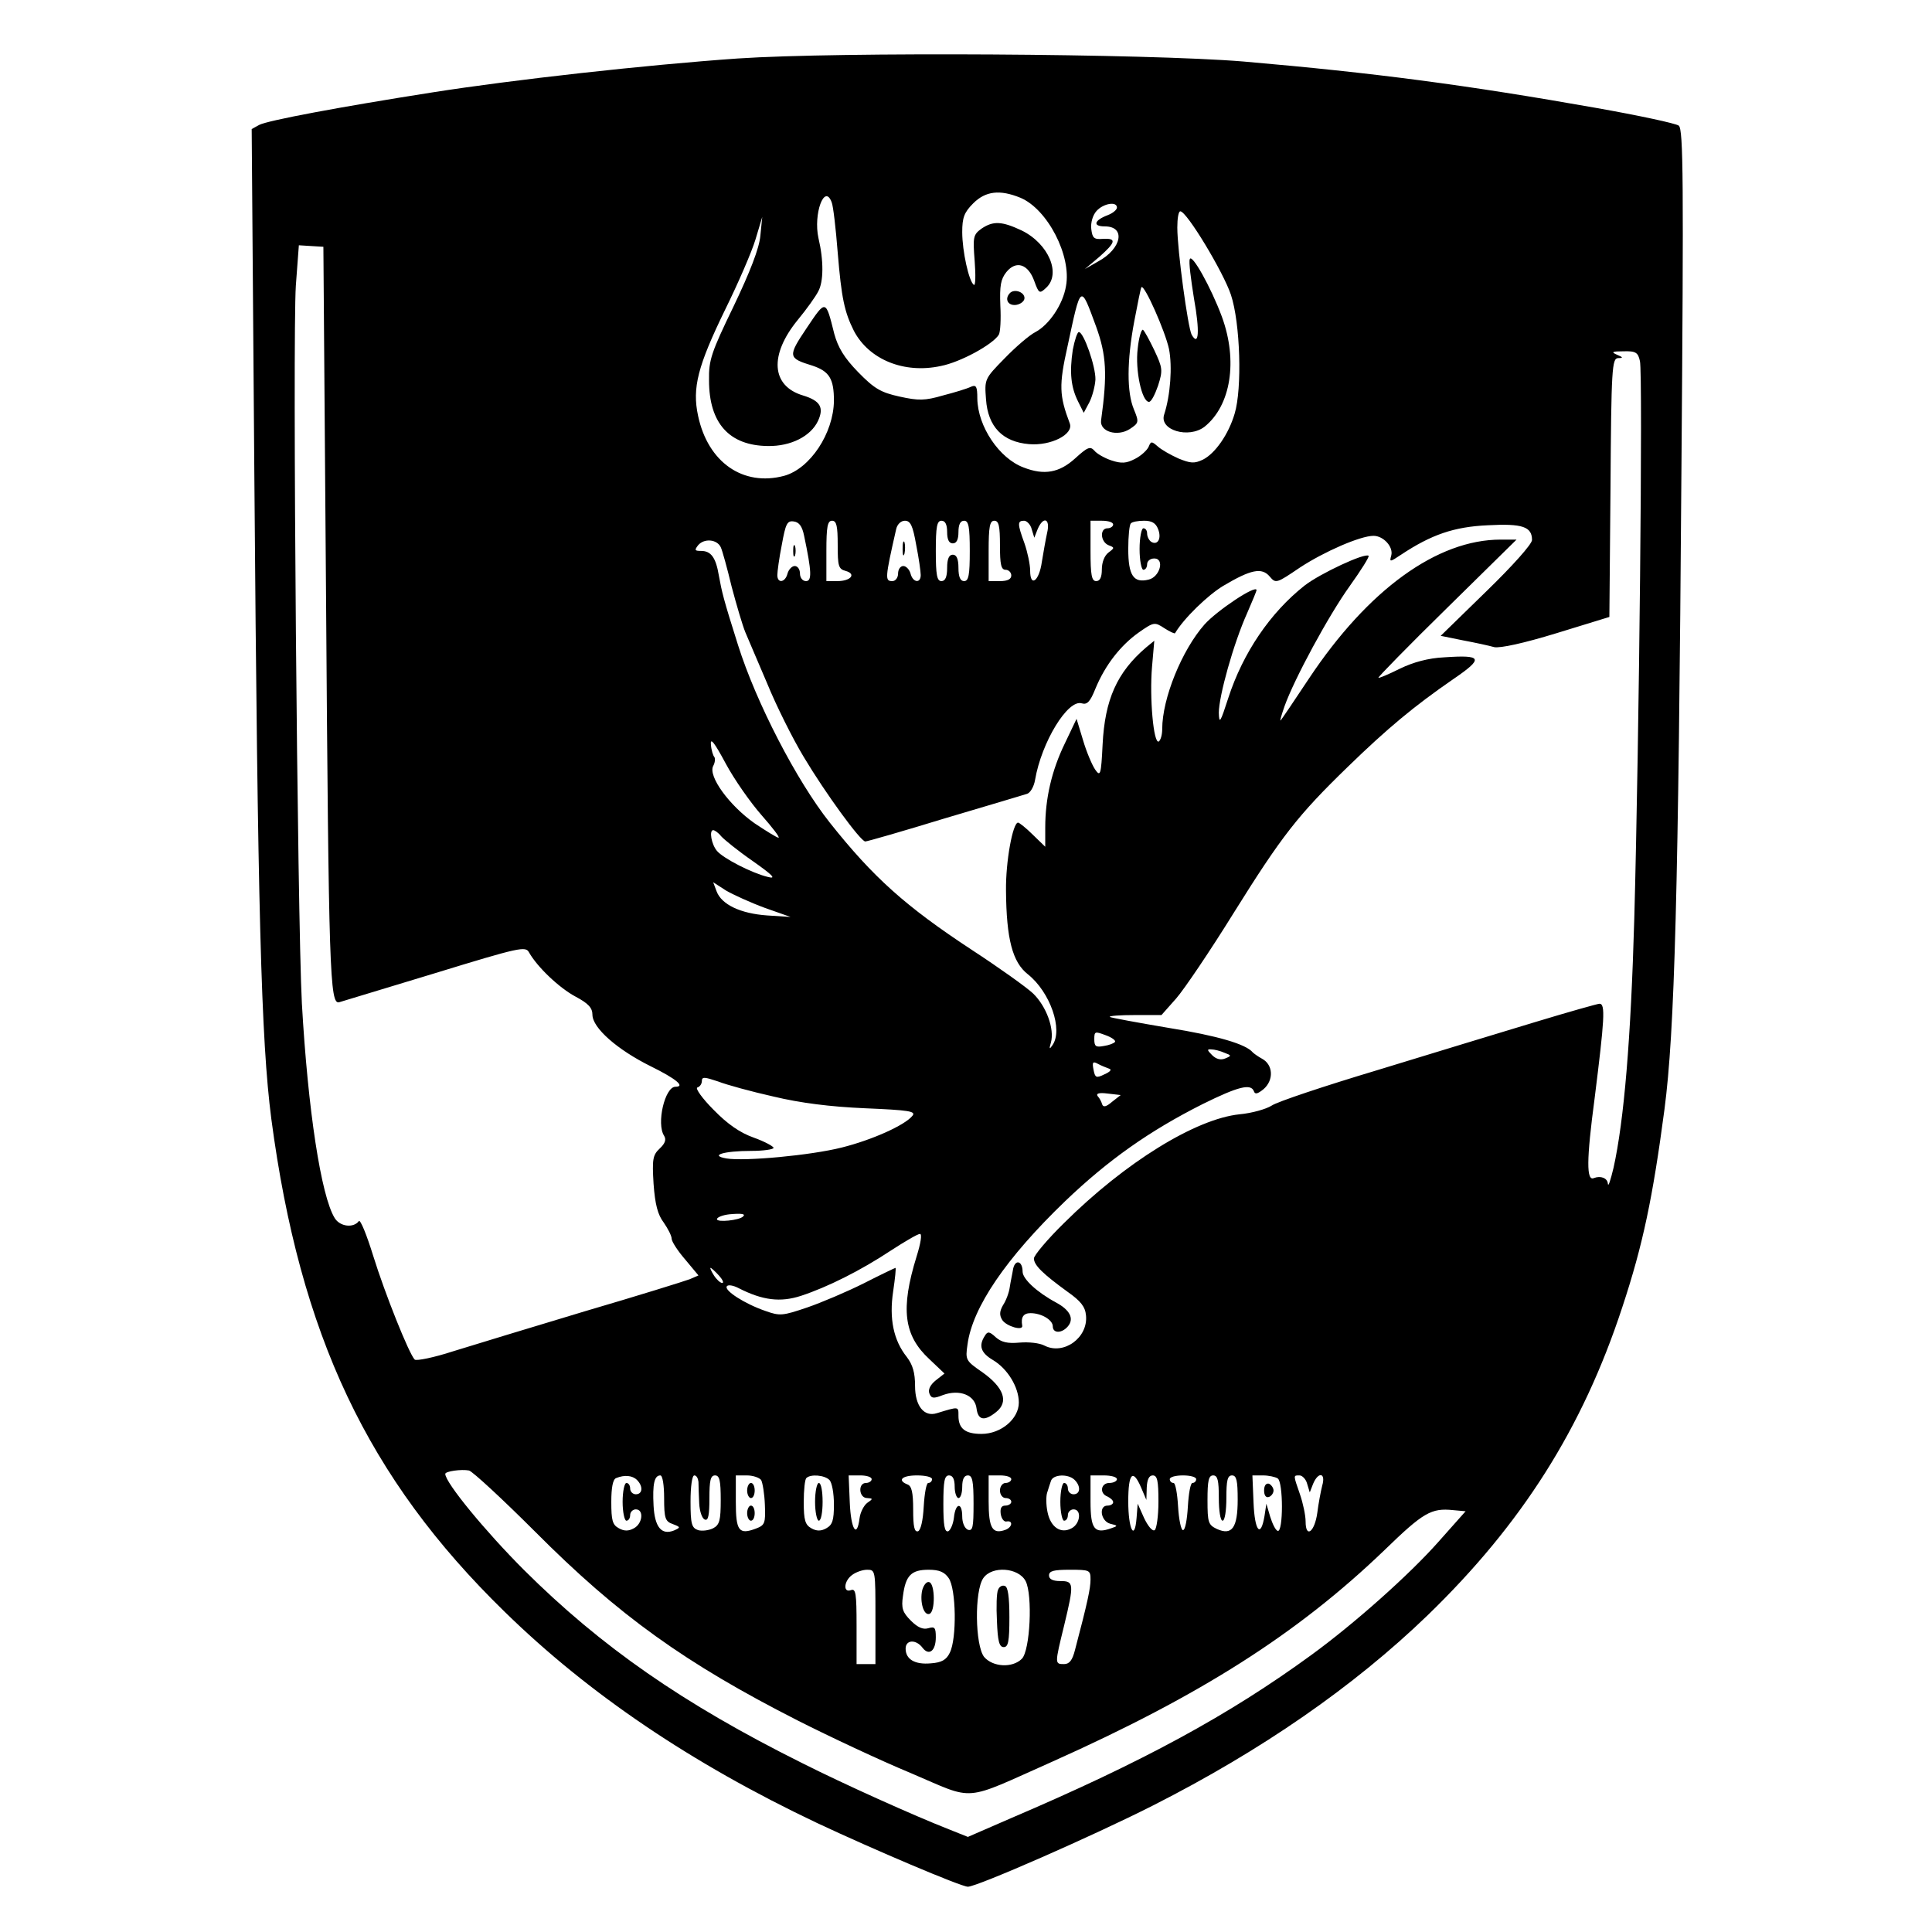 <svg version="1.0" xmlns="http://www.w3.org/2000/svg" width="682.667" height="682.667" viewBox="0 0 512 512"><path d="M195.5 15.5c-24.3 1.7-59.4 5.6-81 9-24.2 3.8-43.5 7.4-45.8 8.6l-2 1.1.7 91.2c.9 116.4 1.8 150.2 4.5 171.1 7.6 57.3 25.5 95.2 61.8 130.6 22.3 21.8 49.5 40.2 82.8 56 14.9 7 38.2 16.9 40 16.9 2.4 0 32.8-13.3 49-21.5 28.8-14.6 53.2-31.5 72.8-50.4 25-24.2 41.1-49.6 51.6-81.6 5.5-16.6 8.1-29.1 11.2-52.5 2.7-20.5 3.7-57.3 4.5-170 .6-76.1.5-89.7-.7-90.7-.8-.6-10.6-2.7-21.9-4.7-34.5-6.1-58.8-9.3-93.5-12.3-25.5-2.1-107.2-2.6-134-.8zm74.9 36.9c7.2 3 13.6 15.4 12.1 23.4-.8 4.9-4.5 10.3-8.1 12.2-1.6.8-5.3 4-8.2 7-5.3 5.4-5.3 5.5-4.9 10.8.5 7.3 4.4 11.3 11.4 11.9 5.8.5 11.9-2.6 10.8-5.5-2.8-7.4-2.9-10.1-.6-20.4 3.6-16.8 3.4-16.6 7.6-5.2 2.7 7.5 3 12.5 1.3 24.8-.4 3 4.3 4.4 7.6 2.3 2.4-1.6 2.5-1.8 1.1-5.2-1.9-4.5-1.9-12.8.1-23.4.9-4.7 1.7-8.8 1.9-9 .8-.7 6.3 11.7 7.3 16.4.9 4.6.4 12.2-1.3 17.4-1.3 4.1 6.5 6.4 10.7 3.2 7-5.6 8.9-17.5 4.6-29.2-2.9-7.8-8-16.9-8.5-15.2-.3.7.3 5.3 1.1 10.3 1.6 8.9 1.3 13-.6 9.7-1-1.9-3.8-22.4-3.8-28.4 0-2.4.3-4.3.8-4.3 1.7 0 11.4 16.1 13.4 22.1 2.5 7.5 3 24.9 1 31.5-1.6 5.5-5.2 10.6-8.4 12.2-2.3 1.1-3.3 1-6.5-.3-2-.9-4.5-2.3-5.5-3.2-1.6-1.4-1.8-1.4-2.4.1-.4.9-2 2.4-3.6 3.2-2.3 1.2-3.6 1.3-6.3.4-1.8-.6-3.9-1.8-4.5-2.6-1.1-1.2-1.8-.9-5.1 2.1-4.2 3.8-8.2 4.5-13.6 2.4-6.5-2.4-12.2-10.9-12.3-18.3 0-3.2-.3-3.7-1.7-3.1-1 .5-4.3 1.5-7.4 2.3-4.8 1.4-6.5 1.4-11.5.3-5-1.1-6.7-2.1-11-6.5-3.7-3.8-5.3-6.5-6.3-10.1-2.3-9.2-2.2-9.2-7.3-1.6s-5 8 1.5 10c4.5 1.5 5.7 3.5 5.7 9.3-.1 8.6-6.3 18-13.2 19.9-10.9 2.9-20.2-3.6-22.8-15.9-1.6-7.4-.1-13.2 7.2-28.2 3.4-6.9 7-15.2 8-18.5l1.8-6-.5 5c-.3 3.3-2.7 9.5-7.1 18.7-5.9 12.2-6.6 14.2-6.5 19.6 0 11.4 5.4 17.3 15.6 17.4 6.1.1 11.4-2.6 13.3-6.7 1.6-3.5.6-5.3-4-6.7-8.4-2.5-9-10.7-1.4-20 2.4-2.9 4.8-6.3 5.4-7.5 1.5-2.6 1.5-8.3.1-14.2-1.4-6.4 1.6-14.6 3.5-9.5.4.9 1.1 6.9 1.6 13.3 1 12.2 1.8 15.8 4.3 20.8 4 7.6 13.3 11.4 23 9.3 5.2-1 13.8-5.7 15.4-8.3.4-.7.6-4.1.4-7.7-.2-5.3.1-7 1.6-8.9 2.6-3.2 5.8-2.1 7.4 2.4 1.2 3.3 1.4 3.4 3.1 1.8 4.1-3.7.7-11.7-6.4-15.2-5.3-2.5-7.6-2.6-10.7-.5-2.2 1.6-2.3 2.2-1.8 8.6.3 3.8.2 6.6-.2 6.3-1.3-.8-3.1-8.9-3.1-14 0-3.8.5-5.2 2.9-7.6 3.3-3.3 7.1-3.7 12.5-1.5zM296 55c0 .6-1.1 1.5-2.4 2-3.7 1.4-4.1 3-.8 3 5.6 0 4.5 5.9-1.8 9.3l-3.5 2 3.8-3.2c4.4-3.9 4.7-5 1-4.8-2.4.2-2.8-.2-3.1-2.6-.2-1.7.4-3.7 1.4-4.8 1.8-2 5.4-2.6 5.4-.9zM86.4 157.4c.7 100.6 1 108.9 3.5 108.2.9-.3 12.3-3.7 25.4-7.7 22.5-6.9 24-7.2 24.9-5.5 2.2 3.9 8 9.4 12.3 11.7 3.4 1.8 4.5 3 4.5 4.8 0 3.5 6.6 9.3 15.5 13.7 6.7 3.3 9.2 5.4 6.5 5.4-2.8 0-5.1 9.8-3 13 .6 1 .3 2-1.2 3.4-1.8 1.7-2 2.8-1.6 9.3.4 5.5 1.1 8.2 2.7 10.3 1.1 1.6 2.1 3.5 2.1 4.3 0 .7 1.6 3.2 3.6 5.5l3.5 4.2-2.3 1c-1.3.5-13.8 4.4-27.8 8.5-14 4.2-29.7 9-34.9 10.6-5.2 1.7-9.8 2.6-10.2 2.2-1.5-1.5-7.9-17.5-11-27.5-1.7-5.5-3.4-9.7-3.8-9.2-1.4 1.9-5 1.5-6.4-.8-3.6-5.8-7.1-28.6-8.7-56.9-1.2-22.8-2.5-176.2-1.6-190.2l.8-10.7 3.2.2 3.3.2.7 92zm348.2-61.7c.8 3.1-.2 100.3-1.5 147.8-.9 31.8-2.7 53.4-5.5 66-.8 3.3-1.4 5.2-1.5 4.2-.1-1.5-1.9-2.2-3.7-1.5-2 .9-2-4.7.2-21.2 2.6-20.8 2.9-25 1.3-25-.5 0-8.3 2.2-17.2 4.9-8.9 2.7-27.7 8.4-41.7 12.7-14 4.2-26.6 8.4-28 9.4-1.4.9-5.2 2-8.5 2.3-11.6 1.2-30.3 12.7-46.5 28.8-4.4 4.3-8 8.6-8 9.4 0 1.8 2.4 4.1 9 8.9 3.4 2.4 4.6 3.9 4.8 6.2.6 5.9-5.9 10.6-11 8-1.3-.7-4.2-1-6.6-.8-3.2.3-4.8-.1-6.3-1.4-1.7-1.6-2.2-1.6-2.9-.4-1.7 2.6-1.1 4.5 2.1 6.4 3.9 2.3 6.9 7.2 6.9 11.3 0 4.3-4.7 8.3-9.9 8.3-4.3 0-6.1-1.4-6.1-4.8 0-2.5.2-2.5-5.7-.7-3.4 1.1-5.8-1.9-5.8-7.2 0-3.5-.6-5.6-2.2-7.7-3.5-4.4-4.7-10.1-3.6-17.4.5-3.4.8-6.2.6-6.2-.1 0-3.9 1.8-8.4 4.1-4.4 2.2-11.2 5.1-15 6.4-6.5 2.2-7.2 2.3-11.1.9-5.5-1.9-10.9-5.4-10.2-6.5.3-.5 1.7-.3 3.2.5 6.3 3.2 11 3.8 16.5 2 7-2.3 15.8-6.7 23.8-12 3.7-2.4 7.1-4.4 7.7-4.4.6 0 .2 2.5-.9 6-4.3 13.9-3.4 20.9 3.4 27.2l4 3.8-2.3 1.8c-1.5 1.2-2.1 2.5-1.7 3.5.5 1.3 1.1 1.4 3.6.4 4.4-1.6 8.5 0 8.9 3.6.4 3.1 2.1 3.4 5.2.9 3.4-2.7 2-6.5-3.6-10.5-4.5-3.1-4.6-3.3-4-7.4 1.3-9.8 10.2-22.9 25.9-38 11.4-10.9 22.3-18.6 36.4-25.7 9.5-4.7 12.8-5.5 13.6-3.4.3.9 1 .7 2.6-.6 2.7-2.4 2.5-6.4-.4-8-1.1-.6-2.2-1.4-2.5-1.7-1.8-2.2-9.3-4.4-22.3-6.5-8.3-1.4-15.3-2.7-15.6-2.9-.2-.3 2.8-.5 6.6-.5h7.1l3.9-4.4c2.1-2.4 9-12.6 15.2-22.6 12.8-20.5 17-25.9 30.3-38.8 10.5-10.2 17.6-16.1 27.9-23.2 8.2-5.6 7.8-6.5-2.4-5.8-4.2.2-8.2 1.3-11.7 3-3 1.5-5.6 2.6-5.7 2.4-.2-.1 8-8.5 18.1-18.4l18.5-18.2h-4.2c-16.8 0-35.1 13.2-50.8 36.8-3.9 5.9-7.3 10.9-7.5 11.1-.3.3.2-1.4 1-3.7 2.6-7.3 11.7-24.1 17.3-31.9 3-4.2 5.2-7.7 5-8-.9-.9-12.9 4.7-17 7.9-9.1 7.2-16.3 17.8-20.2 29.8-2.1 6.5-2.4 7-2.5 3.9 0-4.4 3.9-18.4 7.5-26.4 1.4-3.2 2.5-5.9 2.5-6.1 0-1.6-10.5 5.4-13.8 9.1-6 6.8-11.2 19.6-11.2 27.7 0 1.5-.4 2.9-.9 3.3-1.4.8-2.5-11.6-1.8-19.8l.6-6.9-2.2 1.8c-7.7 6.6-10.9 13.8-11.5 25.7-.4 8.2-.6 8.6-2 6.6-.8-1.2-2.3-4.7-3.2-7.8l-1.7-5.6-3.1 6.5c-3.5 7.2-5.2 14.6-5.2 22.3v5.1l-3.3-3.2c-1.8-1.8-3.6-3.2-3.9-3.2-1.4 0-3.3 10.3-3.2 18 .1 12.8 1.7 19 5.8 22.2 5.9 4.7 9.4 14.7 6.5 18.8-.8 1.2-.9 1-.4-.7 1-3.6-1.2-9.6-4.7-13-1.8-1.7-9.1-6.9-16.3-11.6-17.5-11.5-26.1-19.2-37.6-33.7-8.8-11.1-19.5-31.8-24.3-47-3.9-12.3-4.3-14.1-5.1-18.5-.8-4.8-2.1-6.5-4.7-6.5-1.7 0-1.8-.2-.8-1.5 1.6-1.9 5-1.6 6 .5.4.8 1.7 5.5 2.9 10.5 1.3 4.9 2.9 10.3 3.6 12 .7 1.6 3.3 7.8 5.8 13.6 2.4 5.9 6.8 14.7 9.7 19.5 5.8 9.7 15 22.3 16.3 22.4.5 0 9.9-2.7 21-6.1 11.1-3.3 20.9-6.2 21.8-6.5.9-.2 1.9-1.9 2.2-3.7 1.7-10 8.7-21.5 12.4-20.3 1.4.4 2.2-.4 3.6-3.9 2.6-6.3 6.7-11.5 11.5-14.9 4-2.8 4.2-2.8 6.8-1.1 1.4.9 2.7 1.5 2.8 1.3 2.3-3.9 8.6-10 12.7-12.5 7.4-4.4 10.3-5 12.4-2.5 1.6 1.9 1.8 1.8 8-2.4 6.4-4.2 16-8.4 19.5-8.4 2.6 0 5.3 2.9 4.7 5.2-.5 1.8-.4 1.8 2.6-.2 8-5.3 14-7.4 23-7.8 9.2-.5 11.7.4 11.7 3.9 0 1.1-5.2 6.9-12.1 13.6l-12.1 11.8 5.9 1.2c3.2.6 6.9 1.4 8.3 1.8 1.6.3 7.7-1 16.5-3.7l14-4.3.3-34.3c.2-31.7.4-34.2 2-34.3 1.4 0 1.4-.2-.3-.9-1.6-.7-1.3-.9 1.7-.9 3.3-.1 3.9.3 4.4 2.6zM213.1 142c2 9.5 2.1 12 .5 12-.9 0-1.6-.9-1.6-2s-.6-2-1.4-2c-.7 0-1.6.9-1.9 2-.6 2.4-2.7 2.7-2.7.4 0-.9.5-4.6 1.2-8.1 1-5.5 1.4-6.4 3.2-6.1 1.4.2 2.2 1.3 2.7 3.8zm8.9 2.4c0 5.6.2 6.4 2.1 6.9 2.9.8 1.4 2.7-2.2 2.7H219v-8c0-6.4.3-8 1.5-8s1.5 1.4 1.5 6.4zm20.8 0c.7 3.5 1.2 7.1 1.2 8 0 2.3-2.1 2-2.7-.4-.3-1.1-1.2-2-1.9-2-.8 0-1.4.9-1.4 2s-.7 2-1.5 2c-2 0-2-.6 1-13.8.3-1.3 1.3-2.2 2.3-2.2 1.5 0 2.1 1.3 3 6.4zm8.2-3.4c0 2 .5 3 1.5 3s1.5-1 1.5-3 .5-3 1.5-3c1.2 0 1.5 1.6 1.5 8s-.3 8-1.5 8c-1 0-1.5-1.1-1.5-3.5s-.5-3.5-1.5-3.5-1.5 1.1-1.5 3.5-.5 3.5-1.5 3.5c-1.2 0-1.5-1.6-1.5-8s.3-8 1.5-8c1 0 1.5 1 1.5 3zm14 3.5c0 5.1.3 6.5 1.5 6.5.8 0 1.5.7 1.5 1.5 0 1-1 1.5-3 1.5h-3v-8c0-6.4.3-8 1.5-8s1.5 1.4 1.5 6.5zm8.4-4.3.7 2.3.9-2.3c1.5-3.5 3.4-2.8 2.5 1-.4 1.8-1 5.3-1.4 7.7-.7 5.1-3.1 6.9-3.1 2.3 0-1.6-.7-4.9-1.5-7.2-1.9-5.2-1.9-6-.1-6 .7 0 1.7 1 2 2.2zM295 139c0 .5-.7 1-1.5 1-2.1 0-1.9 3.6.3 4.5 1.6.6 1.6.7 0 1.9-1.1.8-1.8 2.6-1.8 4.5 0 2.1-.5 3.1-1.5 3.1-1.2 0-1.5-1.6-1.5-8v-8h3c1.7 0 3 .4 3 1zm11.9 1.2c1 2.5-.1 4.4-1.8 3.4-.6-.4-1.1-1.4-1.1-2.2 0-.8-.4-1.4-1-1.4-.5 0-1 2.5-1 5.5s.5 5.5 1 5.5c.6 0 1-.7 1-1.5s.8-1.5 1.9-1.5c2.8 0 1.5 4.9-1.5 5.6-4 1-5.4-1.1-5.4-8.1 0-3.4.3-6.5.7-6.8.3-.4 1.9-.7 3.5-.7 2 0 3.1.6 3.7 2.2zM201.8 216c2.9 3.3 5 6 4.5 6-.4 0-3.3-1.8-6.3-3.8-6.7-4.7-12.4-12.5-11-15.2.5-.9.6-2 .3-2.4-.3-.3-.8-1.8-.9-3.3-.2-2 1-.4 3.9 5 2.3 4.3 6.6 10.4 9.5 13.7zm-10.7 5.6c.8.9 4.5 3.9 8.4 6.6 5.4 3.8 6.3 4.8 4 4.2-4.2-1-11.8-4.9-13.5-6.9-1.5-1.8-2.1-5.5-1-5.5.4 0 1.4.7 2.1 1.6zm11.6 19 6.8 2.4-6.2-.4c-7.1-.5-12.1-2.9-13.4-6.4l-.9-2.4 3.4 2.2c1.9 1.1 6.5 3.2 10.3 4.6zm92.8 35.5c-.3.4-1.6.9-3 1.1-2.1.4-2.5.1-2.5-1.8 0-2.1.2-2.1 2.9-1.1 1.7.6 2.8 1.4 2.6 1.8zm29 2.9c1.9.7 1.9.8.2 1.5-1.2.5-2.4.2-3.5-.9-1.3-1.3-1.4-1.6-.2-1.5.8 0 2.4.4 3.5.9zm-30.6 4.2c.8.2.4.8-1.2 1.5-2.2 1.1-2.5.9-2.9-1.2-.4-2-.2-2.3 1.1-1.6.9.5 2.2 1 3 1.3zm-88.9 7.4c7.1 1.7 15 2.7 24.2 3.1 11.8.5 13.6.8 12.6 2-2 2.5-10.7 6.4-18.7 8.4-8.3 2.1-25.8 3.7-30.6 2.9-4.6-.8-.7-2 6.6-2 3.2 0 5.9-.4 5.9-.8s-2.4-1.7-5.2-2.7c-3.7-1.3-7-3.6-10.7-7.4-3-3-4.9-5.7-4.3-5.9.7-.2 1.2-1 1.2-1.7 0-1.2.7-1.1 4.3.1 2.3.9 8.9 2.7 14.7 4zm89.7 1.4c-1.5 1.3-2.3 1.5-2.6.7-.2-.7-.7-1.7-1.2-2.2-.5-.7.3-1 2.6-.7l3.5.4-2.3 1.8zm-97.8 30.4c-1 1-6.9 1.6-6.9.7 0-.5 1.5-1.1 3.3-1.3 3.3-.3 4.4-.1 3.6.6zm-6.4 15.6c1 1.1 1.4 2 .9 2-.5 0-1.5-.9-2.2-2-.7-1.1-1.1-2-.9-2 .2 0 1.2.9 2.2 2zm-48.7 67.9c22.1 22.2 39.8 34.9 69.7 50.1 8.3 4.2 21.7 10.5 29.9 13.9 17.4 7.4 13.3 7.7 37.6-3.1 39.1-17.5 64.8-33.8 87.9-56 10.3-10 12.4-11.2 18.2-10.6l3.3.3-7.2 8.1c-7.7 8.7-22.3 21.7-33.7 30-21.8 15.9-44.6 28.3-79.5 43.2l-11.5 5-5-2c-9.2-3.6-27.9-12-39-17.6-31.5-15.7-53.2-30.8-73.6-51.1-10.3-10.3-20.9-23.2-20.9-25.5 0-.7 4.3-1.3 6.3-.9 1 .3 8.9 7.6 17.5 16.2zm27-13.7c1.7 1.7 1.5 3.8-.3 3.8-.8 0-1.5-.7-1.5-1.5s-.4-1.5-1-1.5c-.5 0-1 2.2-1 5 0 2.7.5 5 1 5 .6 0 1-.7 1-1.5s.7-1.5 1.5-1.5c2.2 0 1.8 3.8-.5 5-1.4.8-2.6.8-4 0-1.7-.9-2-2.1-2-7 0-3.7.4-6 1.3-6.3 2.2-.9 4.3-.7 5.5.5zm7.2 4.8c0 5.4.3 6.2 2.3 6.9 2.1.8 2.1.9.3 1.7-3.3 1.3-5.1-.9-5.4-6.6-.3-5.7.2-8 1.8-8 .6 0 1 2.6 1 6zm9.1-4.3c0 1 .1 3.6.2 5.7.1 2.2.8 4.1 1.5 4.3.9.4 1.2-1.2 1.2-5.6 0-4.8.3-6.1 1.5-6.1s1.5 1.4 1.5 6.5c0 5.4-.3 6.6-2 7.5-1.2.6-3 .8-4 .5-1.7-.6-2-1.6-2-7.6 0-3.9.4-6.9 1-6.9s1 .8 1.1 1.7zm16.6-.5c.4.7.9 3.7 1 6.6.2 4.9 0 5.4-2.4 6.3-4.5 1.7-5.3.6-5.3-7.1v-7h2.9c1.7 0 3.3.6 3.8 1.2zm18.1 0c.7.7 1.2 3.6 1.2 6.5 0 4.2-.4 5.4-2 6.3-1.4.8-2.6.8-4 0-1.6-.9-2-2.1-2-6.9 0-3.2.3-6.1.7-6.4 1.1-1.1 4.8-.8 6.1.5zm11.2-.2c0 .5-.7 1-1.5 1-2.2 0-1.9 4 .3 4 1.6.1 1.6.2 0 1.3-.9.7-1.8 2.5-2 4-.7 5.6-2.3 3-2.6-4.1l-.3-7.2h3.1c1.6 0 3 .4 3 1zm16 0c0 .5-.4 1-1 1-.5 0-1 2.8-1.2 6.2-.2 3.8-.8 6.3-1.5 6.6-1 .3-1.3-1.3-1.3-5.7 0-4.6-.4-6.3-1.5-6.7-2.8-1.1-1.5-2.4 2.5-2.4 2.2 0 4 .4 4 1zm6 2c0 1.6.5 3 1 3 .6 0 1-1.4 1-3 0-2 .5-3 1.5-3 1.2 0 1.5 1.5 1.5 7.5 0 6.2-.2 7.3-1.5 6.9-.9-.4-1.5-1.9-1.5-3.5 0-3.9-1.8-3.7-2.2.3-.2 1.7-.9 3.3-1.5 3.6-1 .3-1.3-1.6-1.3-7.2 0-6.1.3-7.6 1.5-7.6 1 0 1.5 1 1.5 3zm15-2c0 .5-.7 1-1.5 1s-1.5.9-1.5 2 .7 2 1.5 2 1.5.4 1.5 1c0 .5-.7 1-1.6 1-1 0-1.4.7-1.2 2.2.2 1.3.9 2.2 1.6 2 1.7-.3 1.5 1.5-.3 2.2-3.5 1.3-4.5-.4-4.5-7.5V391h3c1.7 0 3 .4 3 1zm16.8.2c1.7 1.7 1.5 3.8-.3 3.8-.8 0-1.5-.7-1.5-1.5s-.4-1.5-1-1.5c-.5 0-1 2.2-1 5 0 2.7.5 5 1 5 .6 0 1-.7 1-1.5s.7-1.5 1.5-1.5c2.2 0 1.8 3.8-.5 5-2.9 1.6-5.6-.3-6.4-4.3-.4-1.9-.4-4.2-.1-5.1.3-.9.7-2.3 1-3.1.5-1.8 4.6-2 6.3-.3zm11.2-.2c0 .5-.9 1-2 1-2.3 0-2.7 2.8-.5 3.6.8.4 1.5 1 1.5 1.5s-.7.9-1.5.9c-2.4 0-1.8 4.1.7 4.8 2.1.5 2.1.6.3 1.2-4.5 1.6-5.5.2-5.5-7.1V391h3.5c1.9 0 3.5.4 3.5 1zm6.4 2.2 1.4 3.3.1-3.3c.1-2.1.6-3.2 1.6-3.2 1.2 0 1.5 1.4 1.5 6.9 0 3.9-.5 7.3-1 7.6-.6.4-1.8-1.1-2.8-3.2l-1.7-3.8-.3 3.8c-.5 6.3-2.2 3-2.2-4.4 0-7.5 1.2-8.8 3.4-3.7zM317 392c0 .5-.4 1-1 1-.5 0-1 2.8-1.2 6.2-.2 3.5-.7 6.3-1.3 6.3-.5 0-1.1-2.8-1.3-6.3-.2-3.4-.7-6.2-1.2-6.2-.6 0-1-.5-1-1 0-.6 1.6-1 3.5-1s3.5.4 3.5 1zm6 5c0 3.3.4 6 1 6s1-2.7 1-6c0-4.7.3-6 1.5-6s1.5 1.4 1.5 6.4c0 7.5-1.5 9.6-5.5 7.8-2.3-1.1-2.5-1.7-2.5-7.7 0-5.1.3-6.5 1.5-6.5s1.5 1.3 1.5 6zm15.6-5.2c1.5.9 1.5 14.4 0 13.9-.6-.2-1.4-1.9-2-3.8l-1-3.4-.5 3.3c-1 5.9-2.6 4-2.9-3.6l-.3-7.2h2.8c1.5 0 3.3.4 3.9.8zm7.8 1.4.7 2.3.9-2.3c1.4-3.3 3.4-2.9 2.4.5-.4 1.6-1 4.8-1.3 7.2-.7 5.1-3.1 6.9-3.1 2.3 0-1.6-.7-4.9-1.5-7.2-1.8-5.2-1.8-5-.1-5 .7 0 1.7 1 2 2.2zM232 428.5V441h-5v-10.1c0-8.6-.2-10-1.5-9.5-2.1.8-1.9-2.4.3-4 .9-.7 2.7-1.4 4-1.4 2.2 0 2.2.2 2.2 12.5zm19.4-10.3c2 2.8 2.2 16.1.3 19.8-.9 1.9-2.2 2.6-5 2.8-4.3.4-6.7-1.1-6.7-3.9 0-2.4 2.8-2.5 4.5-.2 1.7 2.2 3.5.8 3.5-2.8 0-2.6-.3-2.9-2-2.4-1.4.4-2.8-.2-4.6-2-2.2-2.2-2.6-3.3-2.1-6.6.7-5.4 2.2-6.9 6.8-6.9 2.8 0 4.2.6 5.3 2.2zm20.4.8c1.9 3.7 1.2 18.4-1 20.6-2.5 2.5-7.7 2.2-10-.5-2.4-3.1-2.6-17.5-.2-20.9 2.3-3.3 9.3-2.8 11.2.8zm17.2-.4c0 2.3-.8 6.1-4.1 18.6-.7 2.8-1.5 3.8-2.9 3.8-2.5 0-2.5 0 0-10.2 2.7-11.2 2.6-11.8-1-11.8-2 0-3-.5-3-1.5 0-1.2 1.3-1.5 5.5-1.5 5.3 0 5.5.1 5.5 2.6z"/><path d="M267.7 77.6c-1.6 1.6-.6 3.5 1.6 3.2 1.2-.2 2.2-1 2.2-1.8 0-1.6-2.6-2.5-3.8-1.4zM301.5 92.4c-.7 5.7 1.1 14.1 3 14.1.6 0 1.6-2 2.4-4.3 1.3-4.1 1.2-4.7-1-9.4-1.3-2.7-2.6-5.1-3-5.4-.4-.2-1.1 2-1.4 5zM284.3 92.7c-.9 6-.5 9.9 1.4 13.7l1.5 3 1.5-2.8c.8-1.6 1.5-4.3 1.6-6 .1-3.4-3.1-12.6-4.4-12.6-.4 0-1.1 2.1-1.6 4.7zM268.5 336.2c-.2 1.3-.7 3.5-.9 4.9-.2 1.5-1 3.6-1.8 4.8-.9 1.6-1 2.6-.2 3.9 1.1 1.7 5.6 3 5.3 1.5-.4-2.2.3-3.3 2.2-3.3 2.9 0 5.9 1.8 5.9 3.5 0 1.9 2.4 1.9 4 0 1.7-2 .6-4.3-3.1-6.3-5.2-2.8-8.9-6.3-8.9-8.2 0-2.8-1.9-3.4-2.5-.8zM210.2 146c0 1.4.2 1.9.5 1.2.2-.6.2-1.8 0-2.5-.3-.6-.5-.1-.5 1.3zM239.2 145.5c0 1.6.2 2.2.5 1.2.2-.9.2-2.3 0-3-.3-.6-.5.1-.5 1.8zM198 395c0 1.1.5 2 1 2 .6 0 1-.9 1-2s-.4-2-1-2c-.5 0-1 .9-1 2zM198 401c0 1.1.5 2 1 2 .6 0 1-.9 1-2s-.4-2-1-2c-.5 0-1 .9-1 2zM216 398c0 2.7.5 5 1 5 .6 0 1-2.3 1-5 0-2.8-.4-5-1-5-.5 0-1 2.2-1 5zM335 395c0 1.3.5 2 1.3 1.7.6-.2 1.2-1 1.2-1.7s-.6-1.5-1.2-1.8c-.8-.2-1.3.5-1.3 1.8zM244.4 421.4c-.7 3.1.4 6.8 1.9 6.3 1.6-.5 1.5-7.9 0-8.4-.7-.3-1.5.7-1.9 2.1zM264.5 421.3c-.4.8-.5 4.5-.3 8.3.2 5.3.6 6.9 1.8 6.9 1.2 0 1.5-1.5 1.5-7.9 0-5.5-.4-8.1-1.2-8.3-.7-.3-1.5.2-1.8 1z"/></svg>